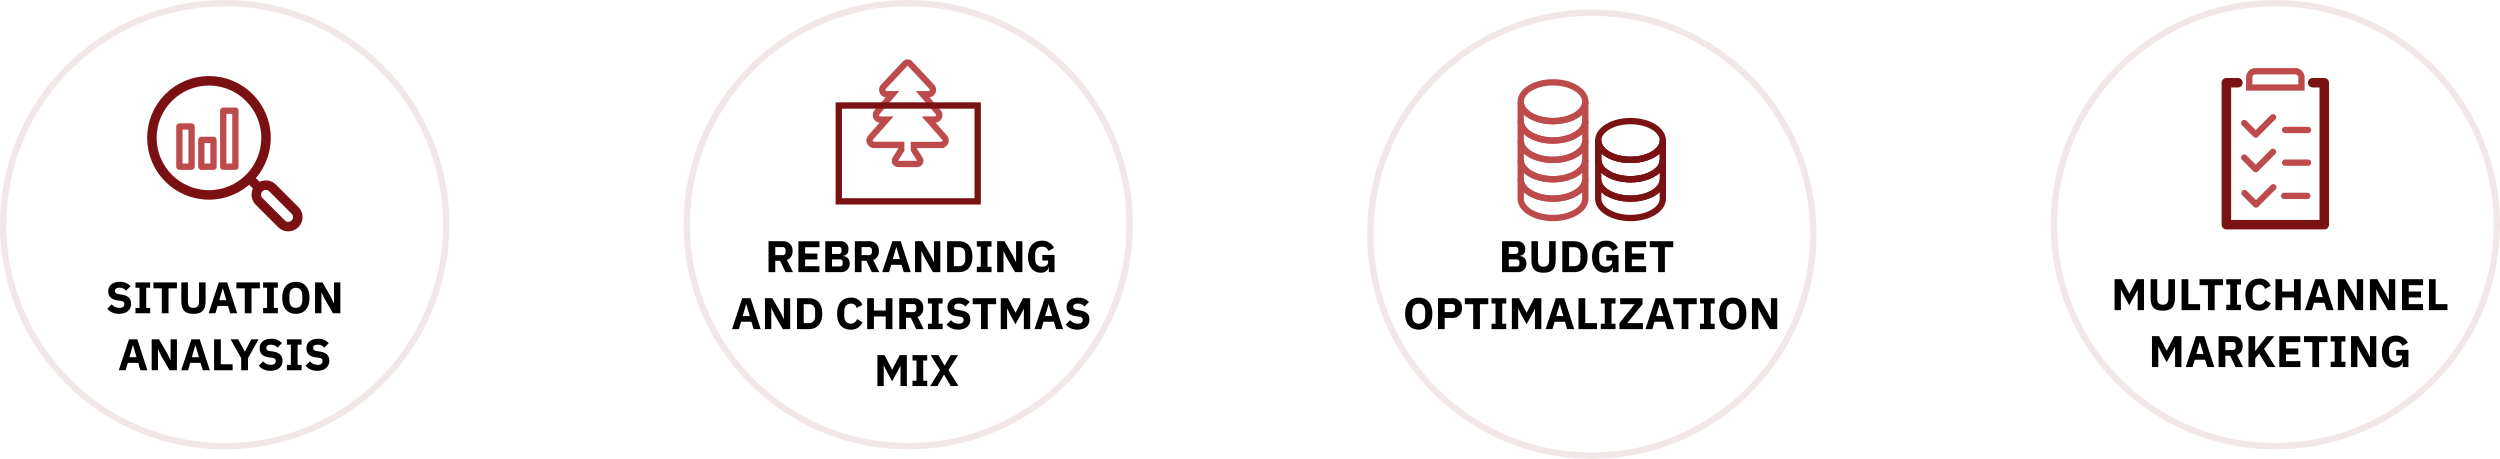 <svg xmlns="http://www.w3.org/2000/svg" width="790" height="145" viewBox="0 0 790 145">
  <g id="EN_ICON_OC_NOVO_PLAZA" data-name="EN ICON OC NOVO PLAZA" transform="translate(-4377 -2949)">
    <path id="Path_518" data-name="Path 518" d="M-33.383.168c2.436,0,3.808-1.3,3.808-3.178,0-1.68-.966-2.576-2.968-2.9l-.966-.154c-.812-.126-1.162-.378-1.162-1.05,0-.588.462-.952,1.414-.952a2.555,2.555,0,0,1,2.1.924l1.414-1.428A4.35,4.35,0,0,0-33.131-9.94c-2.3,0-3.668,1.218-3.668,2.968,0,1.638.938,2.646,3,2.912l.966.126c.91.126,1.134.518,1.134,1.05,0,.714-.5,1.176-1.54,1.176a3.184,3.184,0,0,1-2.45-1.12l-1.4,1.414A4.751,4.751,0,0,0-33.383.168ZM-23.541,0V-1.694H-24.8V-8.078h1.26V-9.772h-4.648v1.694h1.26v6.384h-1.26V0ZM-15.1-7.882v-1.89h-7.42v1.89h2.646V0h2.128V-7.882Zm1.4-1.89V-4C-13.7-1.12-12.663.168-9.863.168S-6.027-1.12-6.027-4V-9.772H-8.1V-3.78c0,1.372-.5,2.058-1.764,2.058s-1.764-.686-1.764-2.058V-9.772ZM3.955,0,.777-9.772H-1.855L-5.075,0h2.156l.7-2.324H1.043L1.743,0ZM.525-4.13h-2.24L-.637-7.84h.07Zm10.6-3.752v-1.89H3.7v1.89H6.349V0H8.477V-7.882ZM16.793,0V-1.694h-1.26V-8.078h1.26V-9.772H12.145v1.694H13.4v6.384h-1.26V0Zm5.7.168c2.59,0,4.3-1.736,4.3-5.054s-1.708-5.054-4.3-5.054-4.3,1.736-4.3,5.054S19.9.168,22.491.168Zm0-1.89c-1.274,0-2.044-.882-2.044-2.436V-5.614c0-1.554.77-2.436,2.044-2.436s2.044.882,2.044,2.436v1.456C24.535-2.6,23.765-1.722,22.491-1.722ZM34.223,0h2.324V-9.772h-2v6.58H34.5l-.938-1.96-2.674-4.62H28.567V0h2V-6.58h.042l.938,1.96ZM-24.43,18l-3.178-9.772H-30.24L-33.46,18H-31.3l.7-2.324h3.262l.7,2.324Zm-3.43-4.13H-30.1l1.078-3.71h.07ZM-17.416,18h2.324V8.228h-2v6.58h-.042l-.938-1.96-2.674-4.62h-2.324V18h2V11.42h.042l.938,1.96ZM-4.7,18-7.882,8.228h-2.632L-13.734,18h2.156l.7-2.324h3.262l.7,2.324Zm-3.43-4.13h-2.24L-9.3,10.16h.07ZM2.506,18V16.11H-1.218V8.228H-3.346V18Zm4.858,0V14.164L10.71,8.228H8.4L6.384,12.12H6.356l-2.1-3.892H1.876l3.346,5.95V18Zm7.1.168c2.436,0,3.808-1.3,3.808-3.178,0-1.68-.966-2.576-2.968-2.9l-.966-.154c-.812-.126-1.162-.378-1.162-1.05,0-.588.462-.952,1.414-.952a2.555,2.555,0,0,1,2.1.924L18.1,9.432A4.35,4.35,0,0,0,14.714,8.06c-2.3,0-3.668,1.218-3.668,2.968,0,1.638.938,2.646,3,2.912l.966.126c.91.126,1.134.518,1.134,1.05,0,.714-.5,1.176-1.54,1.176a3.184,3.184,0,0,1-2.45-1.12l-1.4,1.414A4.751,4.751,0,0,0,14.462,18.168ZM24.3,18V16.306h-1.26V9.922H24.3V8.228H19.656V9.922h1.26v6.384h-1.26V18Zm4.942.168c2.436,0,3.808-1.3,3.808-3.178,0-1.68-.966-2.576-2.968-2.9l-.966-.154c-.812-.126-1.162-.378-1.162-1.05,0-.588.462-.952,1.414-.952a2.555,2.555,0,0,1,2.1.924l1.414-1.428A4.35,4.35,0,0,0,29.5,8.06c-2.3,0-3.668,1.218-3.668,2.968,0,1.638.938,2.646,3,2.912l.966.126c.91.126,1.134.518,1.134,1.05,0,.714-.5,1.176-1.54,1.176a3.184,3.184,0,0,1-2.45-1.12l-1.4,1.414A4.751,4.751,0,0,0,29.246,18.168Z" transform="translate(4448 3048)"/>
    <path id="Path_511" data-name="Path 511" d="M-43.015-3.584h1.526L-39.781,0h2.366l-1.918-3.836A2.788,2.788,0,0,0-37.555-6.65a2.861,2.861,0,0,0-2.954-3.122h-4.634V0h2.128Zm0-1.792V-7.924h2.24a.907.907,0,0,1,1.022.966v.616a.907.907,0,0,1-1.022.966ZM-29.057,0V-1.89h-4.522V-4H-29.7V-5.88h-3.878v-2h4.522v-1.89h-6.65V0Zm1.848,0h5.18a2.63,2.63,0,0,0,2.52-2.786,2.161,2.161,0,0,0-2.2-2.3v-.084c.994-.042,1.82-.6,1.82-2.1a2.364,2.364,0,0,0-2.576-2.506h-4.746Zm2.128-4.032h2.45a.825.825,0,0,1,.91.882v.476a.825.825,0,0,1-.91.882h-2.45Zm0-3.948h2.114a.824.824,0,0,1,.9.9v.42a.824.824,0,0,1-.9.9h-2.114Zm9.338,4.4h1.526L-12.509,0h2.366l-1.918-3.836A2.788,2.788,0,0,0-10.283-6.65a2.861,2.861,0,0,0-2.954-3.122h-4.634V0h2.128Zm0-1.792V-7.924h2.24a.907.907,0,0,1,1.022.966v.616a.907.907,0,0,1-1.022.966ZM-.2,0-3.381-9.772H-6.013L-9.233,0h2.156l.7-2.324h3.262L-2.415,0Zm-3.43-4.13h-2.24L-4.8-7.84h.07ZM6.811,0H9.135V-9.772h-2v6.58H7.091l-.938-1.96L3.479-9.772H1.155V0h2V-6.58H3.2l.938,1.96Zm4.48,0h3.682c2.59,0,4.3-1.638,4.3-4.886s-1.708-4.886-4.3-4.886H11.291Zm2.128-1.89V-7.882h1.554c1.26,0,2.044.686,2.044,2.24V-4.13c0,1.554-.784,2.24-2.044,2.24ZM25.319,0V-1.694h-1.26V-8.078h1.26V-9.772H20.671v1.694h1.26v6.384h-1.26V0Zm7.434,0h2.324V-9.772h-2v6.58h-.042l-.938-1.96-2.674-4.62H27.1V0h2V-6.58h.042l.938,1.96ZM43.435,0h1.792V-5.446h-3.85v1.778H43.2v.49c0,.952-.854,1.456-1.918,1.456-1.316,0-2.17-.756-2.17-2.38V-5.67c0-1.624.854-2.38,2.17-2.38a2.02,2.02,0,0,1,2.03,1.372l1.736-.994A3.91,3.91,0,0,0,41.279-9.94c-2.646,0-4.424,1.806-4.424,5.1s1.764,5.012,4,5.012c1.47,0,2.366-.742,2.506-1.722h.07ZM-47.642,18-50.82,8.228h-2.632L-56.672,18h2.156l.7-2.324h3.262l.7,2.324Zm-3.43-4.13h-2.24l1.078-3.71h.07ZM-40.628,18H-38.3V8.228h-2v6.58h-.042l-.938-1.96-2.674-4.62h-2.324V18h2V11.42h.042l.938,1.96Zm4.48,0h3.682c2.59,0,4.3-1.638,4.3-4.886s-1.708-4.886-4.3-4.886h-3.682Zm2.128-1.89V10.118h1.554c1.26,0,2.044.686,2.044,2.24V13.87c0,1.554-.784,2.24-2.044,2.24Zm14.882,2.058a3.819,3.819,0,0,0,3.682-2.338l-1.736-1.008a2.006,2.006,0,0,1-1.946,1.456c-1.246,0-2.072-.84-2.072-2.38V12.33c0-1.54.826-2.38,2.072-2.38a1.732,1.732,0,0,1,1.82,1.358l1.834-.952a3.621,3.621,0,0,0-3.654-2.3c-2.632,0-4.326,1.82-4.326,5.124S-21.77,18.168-19.138,18.168ZM-8.12,18h2.128V8.228H-8.12V12.12h-3.724V8.228h-2.128V18h2.128V14H-8.12Zm6.412-3.584H-.182L1.526,18H3.892L1.974,14.164A2.788,2.788,0,0,0,3.752,11.35,2.861,2.861,0,0,0,.8,8.228H-3.836V18h2.128Zm0-1.792V10.076H.532a.907.907,0,0,1,1.022.966v.616a.907.907,0,0,1-1.022.966ZM9.87,18V16.306H8.61V9.922H9.87V8.228H5.222V9.922h1.26v6.384H5.222V18Zm4.942.168c2.436,0,3.808-1.3,3.808-3.178,0-1.68-.966-2.576-2.968-2.9l-.966-.154c-.812-.126-1.162-.378-1.162-1.05,0-.588.462-.952,1.414-.952a2.555,2.555,0,0,1,2.1.924l1.414-1.428A4.35,4.35,0,0,0,15.064,8.06c-2.3,0-3.668,1.218-3.668,2.968,0,1.638.938,2.646,3,2.912l.966.126c.91.126,1.134.518,1.134,1.05,0,.714-.5,1.176-1.54,1.176a3.184,3.184,0,0,1-2.45-1.12l-1.4,1.414A4.751,4.751,0,0,0,14.812,18.168Zm11.97-8.05V8.228h-7.42v1.89h2.646V18h2.128V10.118ZM35.546,18h2V8.228H35.28l-2.366,4.578h-.028L30.492,8.228H28.238V18h2V11.49h.042l.742,1.54,1.862,3.444,1.9-3.458.714-1.428h.042Zm12.39,0L44.758,8.228H42.126L38.906,18h2.156l.7-2.324h3.262l.7,2.324Zm-3.43-4.13h-2.24l1.078-3.71h.07Zm7.952,4.3c2.436,0,3.808-1.3,3.808-3.178,0-1.68-.966-2.576-2.968-2.9l-.966-.154c-.812-.126-1.162-.378-1.162-1.05,0-.588.462-.952,1.414-.952a2.555,2.555,0,0,1,2.1.924L56.1,9.432A4.35,4.35,0,0,0,52.71,8.06c-2.3,0-3.668,1.218-3.668,2.968,0,1.638.938,2.646,3,2.912l.966.126c.91.126,1.134.518,1.134,1.05,0,.714-.5,1.176-1.54,1.176a3.184,3.184,0,0,1-2.45-1.12l-1.4,1.414A4.751,4.751,0,0,0,52.458,18.168ZM-3.43,36h2V26.228H-3.7l-2.366,4.578H-6.09l-2.394-4.578h-2.254V36h2V29.49h.042l.742,1.54,1.862,3.444,1.9-3.458.714-1.428h.042ZM5,36V34.306H3.738V27.922H5V26.228H.35v1.694H1.61v6.384H.35V36Zm.924,0h2.3l2.058-3.6h.042L12.432,36H14.9l-3.178-5.012,3.01-4.76h-2.3l-1.932,3.3h-.042l-1.9-3.3H6.076l2.982,4.718Z" transform="translate(4665 3035)"/>
    <path id="Path_512" data-name="Path 512" d="M-28.35,0h5.18a2.63,2.63,0,0,0,2.52-2.786,2.161,2.161,0,0,0-2.2-2.3v-.084c.994-.042,1.82-.6,1.82-2.1A2.364,2.364,0,0,0-23.6-9.772H-28.35Zm2.128-4.032h2.45a.825.825,0,0,1,.91.882v.476a.825.825,0,0,1-.91.882h-2.45Zm0-3.948h2.114a.824.824,0,0,1,.9.9v.42a.824.824,0,0,1-.9.9h-2.114Zm7.154-1.792V-4c0,2.884,1.036,4.172,3.836,4.172S-11.4-1.12-11.4-4V-9.772h-2.072V-3.78c0,1.372-.5,2.058-1.764,2.058S-17-2.408-17-3.78V-9.772ZM-9.3,0h3.682c2.59,0,4.3-1.638,4.3-4.886s-1.708-4.886-4.3-4.886H-9.3Zm2.128-1.89V-7.882h1.554c1.26,0,2.044.686,2.044,2.24V-4.13c0,1.554-.784,2.24-2.044,2.24ZM6.664,0H8.456V-5.446H4.606v1.778h1.82v.49c0,.952-.854,1.456-1.918,1.456-1.316,0-2.17-.756-2.17-2.38V-5.67c0-1.624.854-2.38,2.17-2.38a2.02,2.02,0,0,1,2.03,1.372l1.736-.994A3.91,3.91,0,0,0,4.508-9.94C1.862-9.94.084-8.134.084-4.844S1.848.168,4.088.168c1.47,0,2.366-.742,2.506-1.722h.07ZM17.178,0V-1.89H12.656V-4h3.878V-5.88H12.656v-2h4.522v-1.89h-6.65V0Zm8.568-7.882v-1.89h-7.42v1.89h2.646V0H23.1V-7.882Zm-80.423,26.05c2.59,0,4.3-1.736,4.3-5.054s-1.708-5.054-4.3-5.054-4.3,1.736-4.3,5.054S-57.267,18.168-54.677,18.168Zm0-1.89c-1.274,0-2.044-.882-2.044-2.436V12.386c0-1.554.77-2.436,2.044-2.436s2.044.882,2.044,2.436v1.456C-52.633,15.4-53.4,16.278-54.677,16.278Zm8.2,1.722V14.472h2.492a2.872,2.872,0,0,0,2.968-3.122,2.872,2.872,0,0,0-2.968-3.122H-48.6V18Zm0-7.924h2.24a.907.907,0,0,1,1.022.966v.616a.907.907,0,0,1-1.022.966h-2.24Zm13.776.042V8.228h-7.42v1.89h2.646V18h2.128V10.118ZM-27.027,18V16.306h-1.26V9.922h1.26V8.228h-4.648V9.922h1.26v6.384h-1.26V18Zm9.086,0h2V8.228h-2.268l-2.366,4.578H-20.6l-2.394-4.578h-2.254V18h2V11.49h.042l.742,1.54,1.862,3.444,1.9-3.458.714-1.428h.042Zm12.39,0L-8.729,8.228h-2.632L-14.581,18h2.156l.7-2.324h3.262l.7,2.324Zm-3.43-4.13h-2.24l1.078-3.71h.07ZM1.659,18V16.11H-2.065V8.228H-4.193V18ZM7.5,18V16.306H6.237V9.922H7.5V8.228H2.849V9.922h1.26v6.384H2.849V18Zm8.652-1.89H11.207l4.83-5.992V8.228H8.981v1.89h4.578L8.743,16.11V18h7.406ZM26.005,18,22.827,8.228H20.2L16.975,18h2.156l.7-2.324h3.262l.7,2.324Zm-3.43-4.13h-2.24l1.078-3.71h.07Zm10.6-3.752V8.228h-7.42v1.89H28.4V18h2.128V10.118ZM38.843,18V16.306h-1.26V9.922h1.26V8.228H34.195V9.922h1.26v6.384h-1.26V18Zm5.7.168c2.59,0,4.3-1.736,4.3-5.054s-1.708-5.054-4.3-5.054-4.3,1.736-4.3,5.054S41.951,18.168,44.541,18.168Zm0-1.89c-1.274,0-2.044-.882-2.044-2.436V12.386c0-1.554.77-2.436,2.044-2.436s2.044.882,2.044,2.436v1.456C46.585,15.4,45.815,16.278,44.541,16.278ZM56.273,18H58.6V8.228h-2v6.58h-.042l-.938-1.96-2.674-4.62H50.617V18h2V11.42h.042l.938,1.96Z" transform="translate(4880 3035)"/>
    <path id="Icon_awesome-tree" data-name="Icon awesome-tree" d="M23.674,23.685l-5-5.663h1.917a1.422,1.422,0,0,0,1.3-.817,1.38,1.38,0,0,0-.205-1.505L16.8,10.013h1.808a1.418,1.418,0,0,0,1.305-.852,1.392,1.392,0,0,0-.265-1.507L12.745.3a1.031,1.031,0,0,0-1.459,0l-6.9,7.352a1.394,1.394,0,0,0-.265,1.507,1.419,1.419,0,0,0,1.306.852H7.233L2.343,15.7a1.382,1.382,0,0,0-.2,1.5,1.422,1.422,0,0,0,1.3.817H5.356l-5,5.663A1.383,1.383,0,0,0,.133,25.2a1.451,1.451,0,0,0,1.315.829h8.565v1.53l-1.9,3.029a1,1,0,0,0,.9,1.449h6.005a1,1,0,0,0,.9-1.449l-1.9-3.029v-1.53h8.565A1.451,1.451,0,0,0,23.9,25.2,1.383,1.383,0,0,0,23.674,23.685Z" transform="translate(4651.784 2968.769)" fill="none" stroke="#be4b4c" stroke-width="2"/>
    <g id="Path_513" data-name="Path 513" transform="translate(4595 2951)" fill="none" opacity="0.105">
      <path d="M69,0A69,69,0,1,1,0,69,69,69,0,0,1,69,0Z" stroke="none"/>
      <path d="M 69 0 C 30.892 0 0 30.892 0 69 C 0 107.108 30.892 138 69 138 C 107.108 138 138 107.108 138 69 C 138 30.892 107.108 0 69 0 M 69 -2 C 78.584 -2 87.882 -0.122 96.637 3.58 C 100.844 5.36 104.902 7.563 108.698 10.127 C 112.457 12.666 115.992 15.583 119.205 18.795 C 122.417 22.008 125.333 25.543 127.873 29.302 C 130.437 33.098 132.64 37.156 134.42 41.363 C 138.122 50.118 140 59.416 140 69 C 140 78.584 138.122 87.882 134.42 96.637 C 132.64 100.844 130.437 104.902 127.873 108.698 C 125.333 112.457 122.417 115.992 119.205 119.205 C 115.992 122.417 112.457 125.333 108.698 127.873 C 104.902 130.437 100.844 132.64 96.637 134.42 C 87.882 138.122 78.584 140 69 140 C 59.416 140 50.118 138.122 41.363 134.42 C 37.156 132.64 33.098 130.437 29.302 127.873 C 25.543 125.333 22.008 122.417 18.795 119.205 C 15.583 115.992 12.666 112.457 10.127 108.698 C 7.563 104.902 5.36 100.844 3.58 96.637 C -0.122 87.882 -2 78.584 -2 69 C -2 59.416 -0.122 50.118 3.58 41.363 C 5.36 37.156 7.563 33.098 10.127 29.302 C 12.666 25.543 15.583 22.008 18.795 18.795 C 22.008 15.583 25.543 12.666 29.302 10.127 C 33.098 7.563 37.156 5.36 41.363 3.58 C 50.118 -0.122 59.416 -2 69 -2 Z" stroke="none" fill="#7a1213"/>
    </g>
    <g id="Path_519" data-name="Path 519" transform="translate(4641.055 2981.339)" fill="none">
      <path d="M0,0H45.89V32.292H0Z" stroke="none"/>
      <path d="M 2 2 L 2 30.292 L 43.89 30.292 L 43.89 2 L 2 2 M -3.814697265625e-06 -3.814697265625e-06 L 45.89 -3.814697265625e-06 L 45.89 32.292 L -3.814697265625e-06 32.292 L -3.814697265625e-06 -3.814697265625e-06 Z" stroke="none" fill="#7a1112"/>
    </g>
    <g id="Path_520" data-name="Path 520" transform="translate(4379 2951)" fill="none" opacity="0.105">
      <path d="M69,0A69,69,0,1,1,0,69,69,69,0,0,1,69,0Z" stroke="none"/>
      <path d="M 69 0 C 30.892 0 0 30.892 0 69 C 0 107.108 30.892 138 69 138 C 107.108 138 138 107.108 138 69 C 138 30.892 107.108 0 69 0 M 69 -2 C 78.584 -2 87.882 -0.122 96.637 3.58 C 100.844 5.36 104.902 7.563 108.698 10.127 C 112.457 12.666 115.992 15.583 119.205 18.795 C 122.417 22.008 125.333 25.543 127.873 29.302 C 130.437 33.098 132.64 37.156 134.42 41.363 C 138.122 50.118 140 59.416 140 69 C 140 78.584 138.122 87.882 134.42 96.637 C 132.64 100.844 130.437 104.902 127.873 108.698 C 125.333 112.457 122.417 115.992 119.205 119.205 C 115.992 122.417 112.457 125.333 108.698 127.873 C 104.902 130.437 100.844 132.64 96.637 134.42 C 87.882 138.122 78.584 140 69 140 C 59.416 140 50.118 138.122 41.363 134.42 C 37.156 132.64 33.098 130.437 29.302 127.873 C 25.543 125.333 22.008 122.417 18.795 119.205 C 15.583 115.992 12.666 112.457 10.127 108.698 C 7.563 104.902 5.36 100.844 3.58 96.637 C -0.122 87.882 -2 78.584 -2 69 C -2 59.416 -0.122 50.118 3.58 41.363 C 5.36 37.156 7.563 33.098 10.127 29.302 C 12.666 25.543 15.583 22.008 18.795 18.795 C 22.008 15.583 25.543 12.666 29.302 10.127 C 33.098 7.563 37.156 5.36 41.363 3.58 C 50.118 -0.122 59.416 -2 69 -2 Z" stroke="none" fill="#7a1213"/>
    </g>
    <g id="Group_315" data-name="Group 315" transform="translate(6.043 616.392)">
      <g id="Group_288" data-name="Group 288" transform="translate(4418.957 2358.143)">
        <circle id="Ellipse_204" data-name="Ellipse 204" cx="18.031" cy="18.031" r="18.031" transform="translate(0 0)" fill="none" stroke="#7a1011" stroke-linecap="round" stroke-linejoin="round" stroke-width="3"/>
        <path id="Path_456" data-name="Path 456" d="M327.6-64.424h0a3.005,3.005,0,0,1-4.25,0l-7.084-7.083a3.007,3.007,0,0,1,0-4.25h0a3.005,3.005,0,0,1,4.25,0l7.084,7.083A3.007,3.007,0,0,1,327.6-64.424Z" transform="translate(-282.389 109.613)" fill="none" stroke="#7a1011" stroke-linecap="round" stroke-linejoin="round" stroke-width="3"/>
        <line id="Line_29" data-name="Line 29" x1="4.007" y1="4.007" transform="translate(30.052 30.052)" fill="none" stroke="#7a1011" stroke-miterlimit="10" stroke-width="3"/>
      </g>
      <g id="Group_289" data-name="Group 289" transform="translate(4427.65 2367.59)">
        <rect id="Rectangle_89" data-name="Rectangle 89" width="3.847" height="8.463" transform="translate(6.924 9.232)" fill="none" stroke="#be4b4c" stroke-linecap="round" stroke-linejoin="round" stroke-width="2"/>
        <rect id="Rectangle_90" data-name="Rectangle 90" width="3.847" height="12.695" transform="translate(0 5.001)" fill="none" stroke="#be4b4c" stroke-linecap="round" stroke-linejoin="round" stroke-width="2"/>
        <rect id="Rectangle_91" data-name="Rectangle 91" width="3.847" height="17.696" transform="translate(13.849 0)" fill="none" stroke="#be4b4c" stroke-linecap="round" stroke-linejoin="round" stroke-width="2"/>
      </g>
    </g>
    <g id="Path_510" data-name="Path 510" transform="translate(5027 2951)" fill="none" opacity="0.105">
      <path d="M69,0A69,69,0,1,1,0,69,69,69,0,0,1,69,0Z" stroke="none"/>
      <path d="M 69 0 C 30.892 0 0 30.892 0 69 C 0 107.108 30.892 138 69 138 C 107.108 138 138 107.108 138 69 C 138 30.892 107.108 0 69 0 M 69 -2 C 78.584 -2 87.882 -0.122 96.637 3.58 C 100.844 5.36 104.902 7.563 108.698 10.127 C 112.457 12.666 115.992 15.583 119.205 18.795 C 122.417 22.008 125.333 25.543 127.873 29.302 C 130.437 33.098 132.64 37.156 134.42 41.363 C 138.122 50.118 140 59.416 140 69 C 140 78.584 138.122 87.882 134.42 96.637 C 132.64 100.844 130.437 104.902 127.873 108.698 C 125.333 112.457 122.417 115.992 119.205 119.205 C 115.992 122.417 112.457 125.333 108.698 127.873 C 104.902 130.437 100.844 132.64 96.637 134.42 C 87.882 138.122 78.584 140 69 140 C 59.416 140 50.118 138.122 41.363 134.42 C 37.156 132.64 33.098 130.437 29.302 127.873 C 25.543 125.333 22.008 122.417 18.795 119.205 C 15.583 115.992 12.666 112.457 10.127 108.698 C 7.563 104.902 5.36 100.844 3.58 96.637 C -0.122 87.882 -2 78.584 -2 69 C -2 59.416 -0.122 50.118 3.58 41.363 C 5.36 37.156 7.563 33.098 10.127 29.302 C 12.666 25.543 15.583 22.008 18.795 18.795 C 22.008 15.583 25.543 12.666 29.302 10.127 C 33.098 7.563 37.156 5.36 41.363 3.58 C 50.118 -0.122 59.416 -2 69 -2 Z" stroke="none" fill="#7a1112"/>
    </g>
    <path id="Path_500" data-name="Path 500" d="M8.5,14h2V4.228H8.238L5.872,8.806H5.844L3.45,4.228H1.2V14h2V7.49H3.24l.742,1.54,1.862,3.444,1.9-3.458.714-1.428H8.5Zm4.1-9.772V10c0,2.884,1.036,4.172,3.836,4.172S20.278,12.88,20.278,10V4.228H18.206V10.22c0,1.372-.5,2.058-1.764,2.058s-1.764-.686-1.764-2.058V4.228ZM28.23,14V12.11H24.506V4.228H22.378V14Zm7.252-7.882V4.228h-7.42v1.89h2.646V14h2.128V6.118ZM41.152,14V12.306h-1.26V5.922h1.26V4.228H36.5V5.922h1.26v6.384H36.5V14Zm5.726.168A3.819,3.819,0,0,0,50.56,11.83l-1.736-1.008a2.006,2.006,0,0,1-1.946,1.456c-1.246,0-2.072-.84-2.072-2.38V8.33c0-1.54.826-2.38,2.072-2.38A1.732,1.732,0,0,1,48.7,7.308l1.834-.952a3.621,3.621,0,0,0-3.654-2.3c-2.632,0-4.326,1.82-4.326,5.124S44.246,14.168,46.878,14.168ZM57.9,14h2.128V4.228H57.9V8.12H54.172V4.228H52.044V14h2.128V10H57.9Zm12.516,0L67.234,4.228H64.6L61.382,14h2.156l.7-2.324H67.5L68.2,14Zm-3.43-4.13h-2.24L65.82,6.16h.07ZM77.426,14H79.75V4.228h-2v6.58h-.042l-.938-1.96-2.674-4.62H71.77V14h2V7.42h.042l.938,1.96Zm10.136,0h2.324V4.228h-2v6.58h-.042L86.9,8.848,84.23,4.228H81.906V14h2V7.42h.042l.938,1.96Zm11.13,0V12.11H94.17V10h3.878V8.12H94.17v-2h4.522V4.228h-6.65V14Zm7.7,0V12.11h-3.724V4.228H100.54V14ZM20.334,32h2V22.228H20.068L17.7,26.806h-.028L15.28,22.228H13.026V32h2V25.49h.042l.742,1.54,1.862,3.444,1.9-3.458.714-1.428h.042Zm12.39,0-3.178-9.772H26.914L23.694,32H25.85l.7-2.324h3.262l.7,2.324Zm-3.43-4.13h-2.24l1.078-3.71h.07Zm6.916.546h1.526L39.444,32H41.81l-1.918-3.836A2.788,2.788,0,0,0,41.67,25.35a2.861,2.861,0,0,0-2.954-3.122H34.082V32H36.21Zm0-1.792V24.076h2.24a.907.907,0,0,1,1.022.966v.616a.907.907,0,0,1-1.022.966ZM49.51,32h2.506l-3.584-5.754,3.29-4.018H49.314l-2.2,2.758-1.386,1.89h-.084V22.228H43.518V32h2.128V29.284l1.274-1.54Zm10.4,0V30.11H55.39V28h3.878V26.12H55.39v-2h4.522v-1.89h-6.65V32Zm8.568-7.882v-1.89H61.06v1.89h2.646V32h2.128V24.118ZM74.15,32V30.306H72.89V23.922h1.26V22.228H69.5v1.694h1.26v6.384H69.5V32Zm7.434,0h2.324V22.228h-2v6.58h-.042l-.938-1.96-2.674-4.62H75.928V32h2V25.42h.042l.938,1.96Zm10.682,0h1.792V26.554h-3.85v1.778h1.82v.49c0,.952-.854,1.456-1.918,1.456-1.316,0-2.17-.756-2.17-2.38V26.33c0-1.624.854-2.38,2.17-2.38a2.02,2.02,0,0,1,2.03,1.372l1.736-.994A3.91,3.91,0,0,0,90.11,22.06c-2.646,0-4.424,1.806-4.424,5.1s1.764,5.012,4,5.012c1.47,0,2.366-.742,2.506-1.722h.07Z" transform="translate(5044 3033)"/>
    <path id="Path_514" data-name="Path 514" d="M2,0H14.511a2,2,0,0,1,2,2V5.16H0V2A2,2,0,0,1,2,0Z" transform="translate(5087.756 2971.5)" fill="none" stroke="#be4b4c" stroke-linecap="round" stroke-width="2"/>
    <path id="Path_501" data-name="Path 501" d="M848.752-85.653h3.639v44.861H821.456V-85.653h3.64" transform="translate(4259.077 3060.792)" fill="none" stroke="#7a1112" stroke-linecap="round" stroke-linejoin="round" stroke-width="3"/>
    <path id="Path_502" data-name="Path 502" d="M823.456-77.833l3.639,3.639,5.459-5.459" transform="translate(4262.716 3065.71)" fill="none" stroke="#be4b4c" stroke-linecap="round" stroke-linejoin="round" stroke-width="2"/>
    <path id="Path_515" data-name="Path 515" d="M0,0H7.223" transform="translate(5099.107 2990.074)" fill="none" stroke="#be4b4c" stroke-linecap="round" stroke-width="2"/>
    <path id="Path_503" data-name="Path 503" d="M823.456-71.833l3.639,3.639,5.459-5.459" transform="translate(4262.716 3070.628)" fill="none" stroke="#be4b4c" stroke-linecap="round" stroke-linejoin="round" stroke-width="2"/>
    <path id="Path_516" data-name="Path 516" d="M0,0H7.223" transform="translate(5099.107 3000.394)" fill="none" stroke="#be4b4c" stroke-linecap="round" stroke-width="2"/>
    <path id="Path_504" data-name="Path 504" d="M823.5-65.68l3.639,3.639L832.6-67.5" transform="translate(4262.752 3075.672)" fill="none" stroke="#be4b4c" stroke-linecap="round" stroke-linejoin="round" stroke-width="2"/>
    <path id="Path_505" data-name="Path 505" d="M823.456-77.833l3.639,3.639,5.459-5.459" transform="translate(4260.716 3065.71)" fill="none"/>
    <path id="Path_506" data-name="Path 506" d="M823.456-71.833l3.639,3.639,5.459-5.459" transform="translate(4260.716 3070.628)" fill="none"/>
    <path id="Path_507" data-name="Path 507" d="M823.5-65.68l3.639,3.639L832.6-67.5" transform="translate(4260.752 3075.672)" fill="none"/>
    <path id="Path_517" data-name="Path 517" d="M0,0H7.279" transform="translate(5098.81 3010.901)" fill="none" stroke="#be4b4c" stroke-linecap="round" stroke-width="2"/>
    <g id="Path_508" data-name="Path 508" transform="translate(4811 2954)" fill="none" opacity="0.105">
      <path d="M69,0A69,69,0,1,1,0,69,69,69,0,0,1,69,0Z" stroke="none"/>
      <path d="M 69 0 C 30.892 0 0 30.892 0 69 C 0 107.108 30.892 138 69 138 C 107.108 138 138 107.108 138 69 C 138 30.892 107.108 0 69 0 M 69 -2 C 78.584 -2 87.882 -0.122 96.637 3.58 C 100.844 5.36 104.902 7.563 108.698 10.127 C 112.457 12.666 115.992 15.583 119.205 18.795 C 122.417 22.008 125.333 25.543 127.873 29.302 C 130.437 33.098 132.64 37.156 134.42 41.363 C 138.122 50.118 140 59.416 140 69 C 140 78.584 138.122 87.882 134.42 96.637 C 132.64 100.844 130.437 104.902 127.873 108.698 C 125.333 112.457 122.417 115.992 119.205 119.205 C 115.992 122.417 112.457 125.333 108.698 127.873 C 104.902 130.437 100.844 132.64 96.637 134.42 C 87.882 138.122 78.584 140 69 140 C 59.416 140 50.118 138.122 41.363 134.42 C 37.156 132.64 33.098 130.437 29.302 127.873 C 25.543 125.333 22.008 122.417 18.795 119.205 C 15.583 115.992 12.666 112.457 10.127 108.698 C 7.563 104.902 5.36 100.844 3.58 96.637 C -0.122 87.882 -2 78.584 -2 69 C -2 59.416 -0.122 50.118 3.58 41.363 C 5.36 37.156 7.563 33.098 10.127 29.302 C 12.666 25.543 15.583 22.008 18.795 18.795 C 22.008 15.583 25.543 12.666 29.302 10.127 C 33.098 7.563 37.156 5.36 41.363 3.58 C 50.118 -0.122 59.416 -2 69 -2 Z" stroke="none" fill="#7a1112"/>
    </g>
    <path id="Path_509" data-name="Path 509" d="M5.422,14.168c2.59,0,4.3-1.736,4.3-5.054S8.012,4.06,5.422,4.06s-4.3,1.736-4.3,5.054S2.832,14.168,5.422,14.168Zm0-1.89c-1.274,0-2.044-.882-2.044-2.436V8.386c0-1.554.77-2.436,2.044-2.436s2.044.882,2.044,2.436V9.842C7.466,11.4,6.7,12.278,5.422,12.278ZM13.626,14V10.472h2.492A2.872,2.872,0,0,0,19.086,7.35a2.872,2.872,0,0,0-2.968-3.122H11.5V14Zm0-7.924h2.24a.907.907,0,0,1,1.022.966v.616a.907.907,0,0,1-1.022.966h-2.24ZM27.4,6.118V4.228h-7.42v1.89h2.646V14h2.128V6.118ZM33.072,14V12.306h-1.26V5.922h1.26V4.228H28.424V5.922h1.26v6.384h-1.26V14Zm9.086,0h2V4.228H41.892L39.526,8.806H39.5L37.1,4.228H34.85V14h2V7.49h.042l.742,1.54L39.5,12.474l1.9-3.458.714-1.428h.042Zm12.39,0L51.37,4.228H48.738L45.518,14h2.156l.7-2.324h3.262l.7,2.324Zm-3.43-4.13h-2.24l1.078-3.71h.07ZM61.758,14V12.11H58.034V4.228H55.906V14ZM67.6,14V12.306h-1.26V5.922H67.6V4.228H62.948V5.922h1.26v6.384h-1.26V14Zm8.652-1.89H71.306l4.83-5.992V4.228H69.08v1.89h4.578L68.842,12.11V14h7.406ZM86.1,14,82.926,4.228H80.294L77.074,14H79.23l.7-2.324h3.262l.7,2.324Zm-3.43-4.13h-2.24l1.078-3.71h.07Zm8.316,4.3a3.819,3.819,0,0,0,3.682-2.338l-1.736-1.008a2.006,2.006,0,0,1-1.946,1.456c-1.246,0-2.072-.84-2.072-2.38V8.33c0-1.54.826-2.38,2.072-2.38a1.732,1.732,0,0,1,1.82,1.358l1.834-.952a3.621,3.621,0,0,0-3.654-2.3c-2.632,0-4.326,1.82-4.326,5.124S88.358,14.168,90.99,14.168ZM102.806,14V12.11H98.284V10h3.878V8.12H98.284v-2h4.522V4.228h-6.65V14ZM20.444,32h5.18a2.63,2.63,0,0,0,2.52-2.786,2.161,2.161,0,0,0-2.2-2.3v-.084c.994-.042,1.82-.6,1.82-2.1a2.364,2.364,0,0,0-2.576-2.506H20.444Zm2.128-4.032h2.45a.825.825,0,0,1,.91.882v.476a.825.825,0,0,1-.91.882h-2.45Zm0-3.948h2.114a.824.824,0,0,1,.9.9v.42a.824.824,0,0,1-.9.9H22.572Zm7.154-1.792V28c0,2.884,1.036,4.172,3.836,4.172S37.4,30.88,37.4,28V22.228H35.326V28.22c0,1.372-.5,2.058-1.764,2.058S31.8,29.592,31.8,28.22V22.228ZM39.5,32H43.18c2.59,0,4.3-1.638,4.3-4.886s-1.708-4.886-4.3-4.886H39.5Zm2.128-1.89V24.118H43.18c1.26,0,2.044.686,2.044,2.24V27.87c0,1.554-.784,2.24-2.044,2.24ZM55.458,32H57.25V26.554H53.4v1.778h1.82v.49c0,.952-.854,1.456-1.918,1.456-1.316,0-2.17-.756-2.17-2.38V26.33c0-1.624.854-2.38,2.17-2.38a2.02,2.02,0,0,1,2.03,1.372l1.736-.994A3.91,3.91,0,0,0,53.3,22.06c-2.646,0-4.424,1.806-4.424,5.1s1.764,5.012,4,5.012c1.47,0,2.366-.742,2.506-1.722h.07Zm10.514,0V30.11H61.45V28h3.878V26.12H61.45v-2h4.522v-1.89h-6.65V32Zm8.568-7.882v-1.89H67.12v1.89h2.646V32h2.128V24.118Zm1.4-1.89V28c0,2.884,1.036,4.172,3.836,4.172S83.612,30.88,83.612,28V22.228H81.54V28.22c0,1.372-.5,2.058-1.764,2.058s-1.764-.686-1.764-2.058V22.228Z" transform="translate(4828 3033)" fill="none"/>
    <g id="Group_314" data-name="Group 314" transform="translate(0 623)">
      <path id="Path_475" data-name="Path 475" d="M3996.905,2268.681c-5.636,0-10.206-2.741-10.206-6.124v6.124a4.359,4.359,0,0,0,1.368,3.062c1.776,1.837,5.062,3.062,8.838,3.062s7.063-1.225,8.839-3.062a4.359,4.359,0,0,0,1.368-3.062v-6.124C4007.112,2265.94,4002.542,2268.681,3996.905,2268.681Z" transform="translate(895.342 107.833)" fill="none" stroke="#7a1112" stroke-miterlimit="10" stroke-width="2"/>
      <path id="Path_476" data-name="Path 476" d="M3996.905,2274.8c-3.776,0-7.062-1.225-8.838-3.062a4.359,4.359,0,0,1-1.368-3.062v6.124a4.359,4.359,0,0,0,1.368,3.062c1.776,1.837,5.062,3.062,8.838,3.062s7.063-1.225,8.839-3.062a4.359,4.359,0,0,0,1.368-3.062v-6.124a4.359,4.359,0,0,1-1.368,3.062C4003.968,2273.58,4000.682,2274.8,3996.905,2274.8Z" transform="translate(895.342 107.833)" fill="none" stroke="#7a1112" stroke-miterlimit="10" stroke-width="2"/>
      <path id="Path_477" data-name="Path 477" d="M3996.905,2280.929c-3.776,0-7.062-1.225-8.838-3.062a4.359,4.359,0,0,1-1.368-3.062v6.124a4.359,4.359,0,0,0,1.368,3.062c1.776,1.837,5.062,3.062,8.838,3.062s7.063-1.225,8.839-3.062a4.359,4.359,0,0,0,1.368-3.062V2274.8a4.359,4.359,0,0,1-1.368,3.062C4003.968,2279.7,4000.682,2280.929,3996.905,2280.929Z" transform="translate(895.342 107.833)" fill="none" stroke="#7a1112" stroke-miterlimit="10" stroke-width="2"/>
      <g id="Group_290" data-name="Group 290" transform="translate(895.342 107.833)">
        <path id="Path_478" data-name="Path 478" d="M3972.41,2268.681c-3.777,0-7.063-1.224-8.839-3.062a4.362,4.362,0,0,1-1.367-3.062v6.124a4.362,4.362,0,0,0,1.367,3.062c1.776,1.837,5.062,3.062,8.839,3.062s7.063-1.225,8.839-3.062a4.358,4.358,0,0,0,1.367-3.062v-6.124a4.358,4.358,0,0,1-1.367,3.062C3979.473,2267.457,3976.187,2268.681,3972.41,2268.681Z" fill="none" stroke="#be4b4c" stroke-miterlimit="10" stroke-width="2"/>
        <path id="Path_479" data-name="Path 479" d="M3972.41,2262.557c-3.777,0-7.063-1.224-8.839-3.062a4.363,4.363,0,0,1-1.367-3.062v6.124a4.362,4.362,0,0,0,1.367,3.062c1.776,1.838,5.062,3.062,8.839,3.062s7.063-1.224,8.839-3.062a4.358,4.358,0,0,0,1.367-3.062v-6.124a4.359,4.359,0,0,1-1.367,3.062C3979.473,2261.333,3976.187,2262.557,3972.41,2262.557Z" fill="none" stroke="#be4b4c" stroke-miterlimit="10" stroke-width="2"/>
        <path id="Path_480" data-name="Path 480" d="M3972.41,2274.8c-3.777,0-7.063-1.225-8.839-3.062a4.362,4.362,0,0,1-1.367-3.062v6.124a4.362,4.362,0,0,0,1.367,3.062c1.776,1.837,5.062,3.062,8.839,3.062s7.063-1.225,8.839-3.062a4.358,4.358,0,0,0,1.367-3.062v-6.124a4.358,4.358,0,0,1-1.367,3.062C3979.473,2273.58,3976.187,2274.8,3972.41,2274.8Z" fill="none" stroke="#be4b4c" stroke-miterlimit="10" stroke-width="2"/>
        <path id="Path_481" data-name="Path 481" d="M3972.41,2280.929c-3.777,0-7.063-1.225-8.839-3.062a4.362,4.362,0,0,1-1.367-3.062v6.124c0,3.388,4.572,6.124,10.206,6.124s10.206-2.736,10.206-6.124V2274.8a4.358,4.358,0,0,1-1.367,3.062C3979.473,2279.7,3976.187,2280.929,3972.41,2280.929Z" fill="none" stroke="#be4b4c" stroke-miterlimit="10" stroke-width="2"/>
        <path id="Path_482" data-name="Path 482" d="M3972.41,2256.433c-5.636,0-10.206-2.741-10.206-6.123v6.123a4.363,4.363,0,0,0,1.367,3.062c1.776,1.838,5.062,3.062,8.839,3.062s7.063-1.224,8.839-3.062a4.359,4.359,0,0,0,1.367-3.062v-6.123C3982.616,2253.692,3978.047,2256.433,3972.41,2256.433Z" fill="none" stroke="#be4b4c" stroke-miterlimit="10" stroke-width="2"/>
        <ellipse id="Ellipse_205" data-name="Ellipse 205" cx="10.206" cy="6.124" rx="10.206" ry="6.124" transform="translate(3962.204 2244.186)" fill="none" stroke="#be4b4c" stroke-linecap="round" stroke-linejoin="round" stroke-width="2"/>
      </g>
      <ellipse id="Ellipse_206" data-name="Ellipse 206" cx="10.206" cy="6.124" rx="10.206" ry="6.124" transform="translate(4882.041 2364.266)" fill="none" stroke="#7a1112" stroke-linecap="round" stroke-linejoin="round" stroke-width="2"/>
      <path id="Path_475-2" data-name="Path 475" d="M3996.905,2268.681c-5.636,0-10.206-2.741-10.206-6.124v6.124a4.359,4.359,0,0,0,1.368,3.062c1.776,1.837,5.062,3.062,8.838,3.062s7.063-1.225,8.839-3.062a4.359,4.359,0,0,0,1.368-3.062v-6.124C4007.112,2265.94,4002.542,2268.681,3996.905,2268.681Z" transform="translate(895.342 107.833)" fill="none" stroke="#7a1112" stroke-miterlimit="10" stroke-width="2"/>
    </g>
  </g>
</svg>
